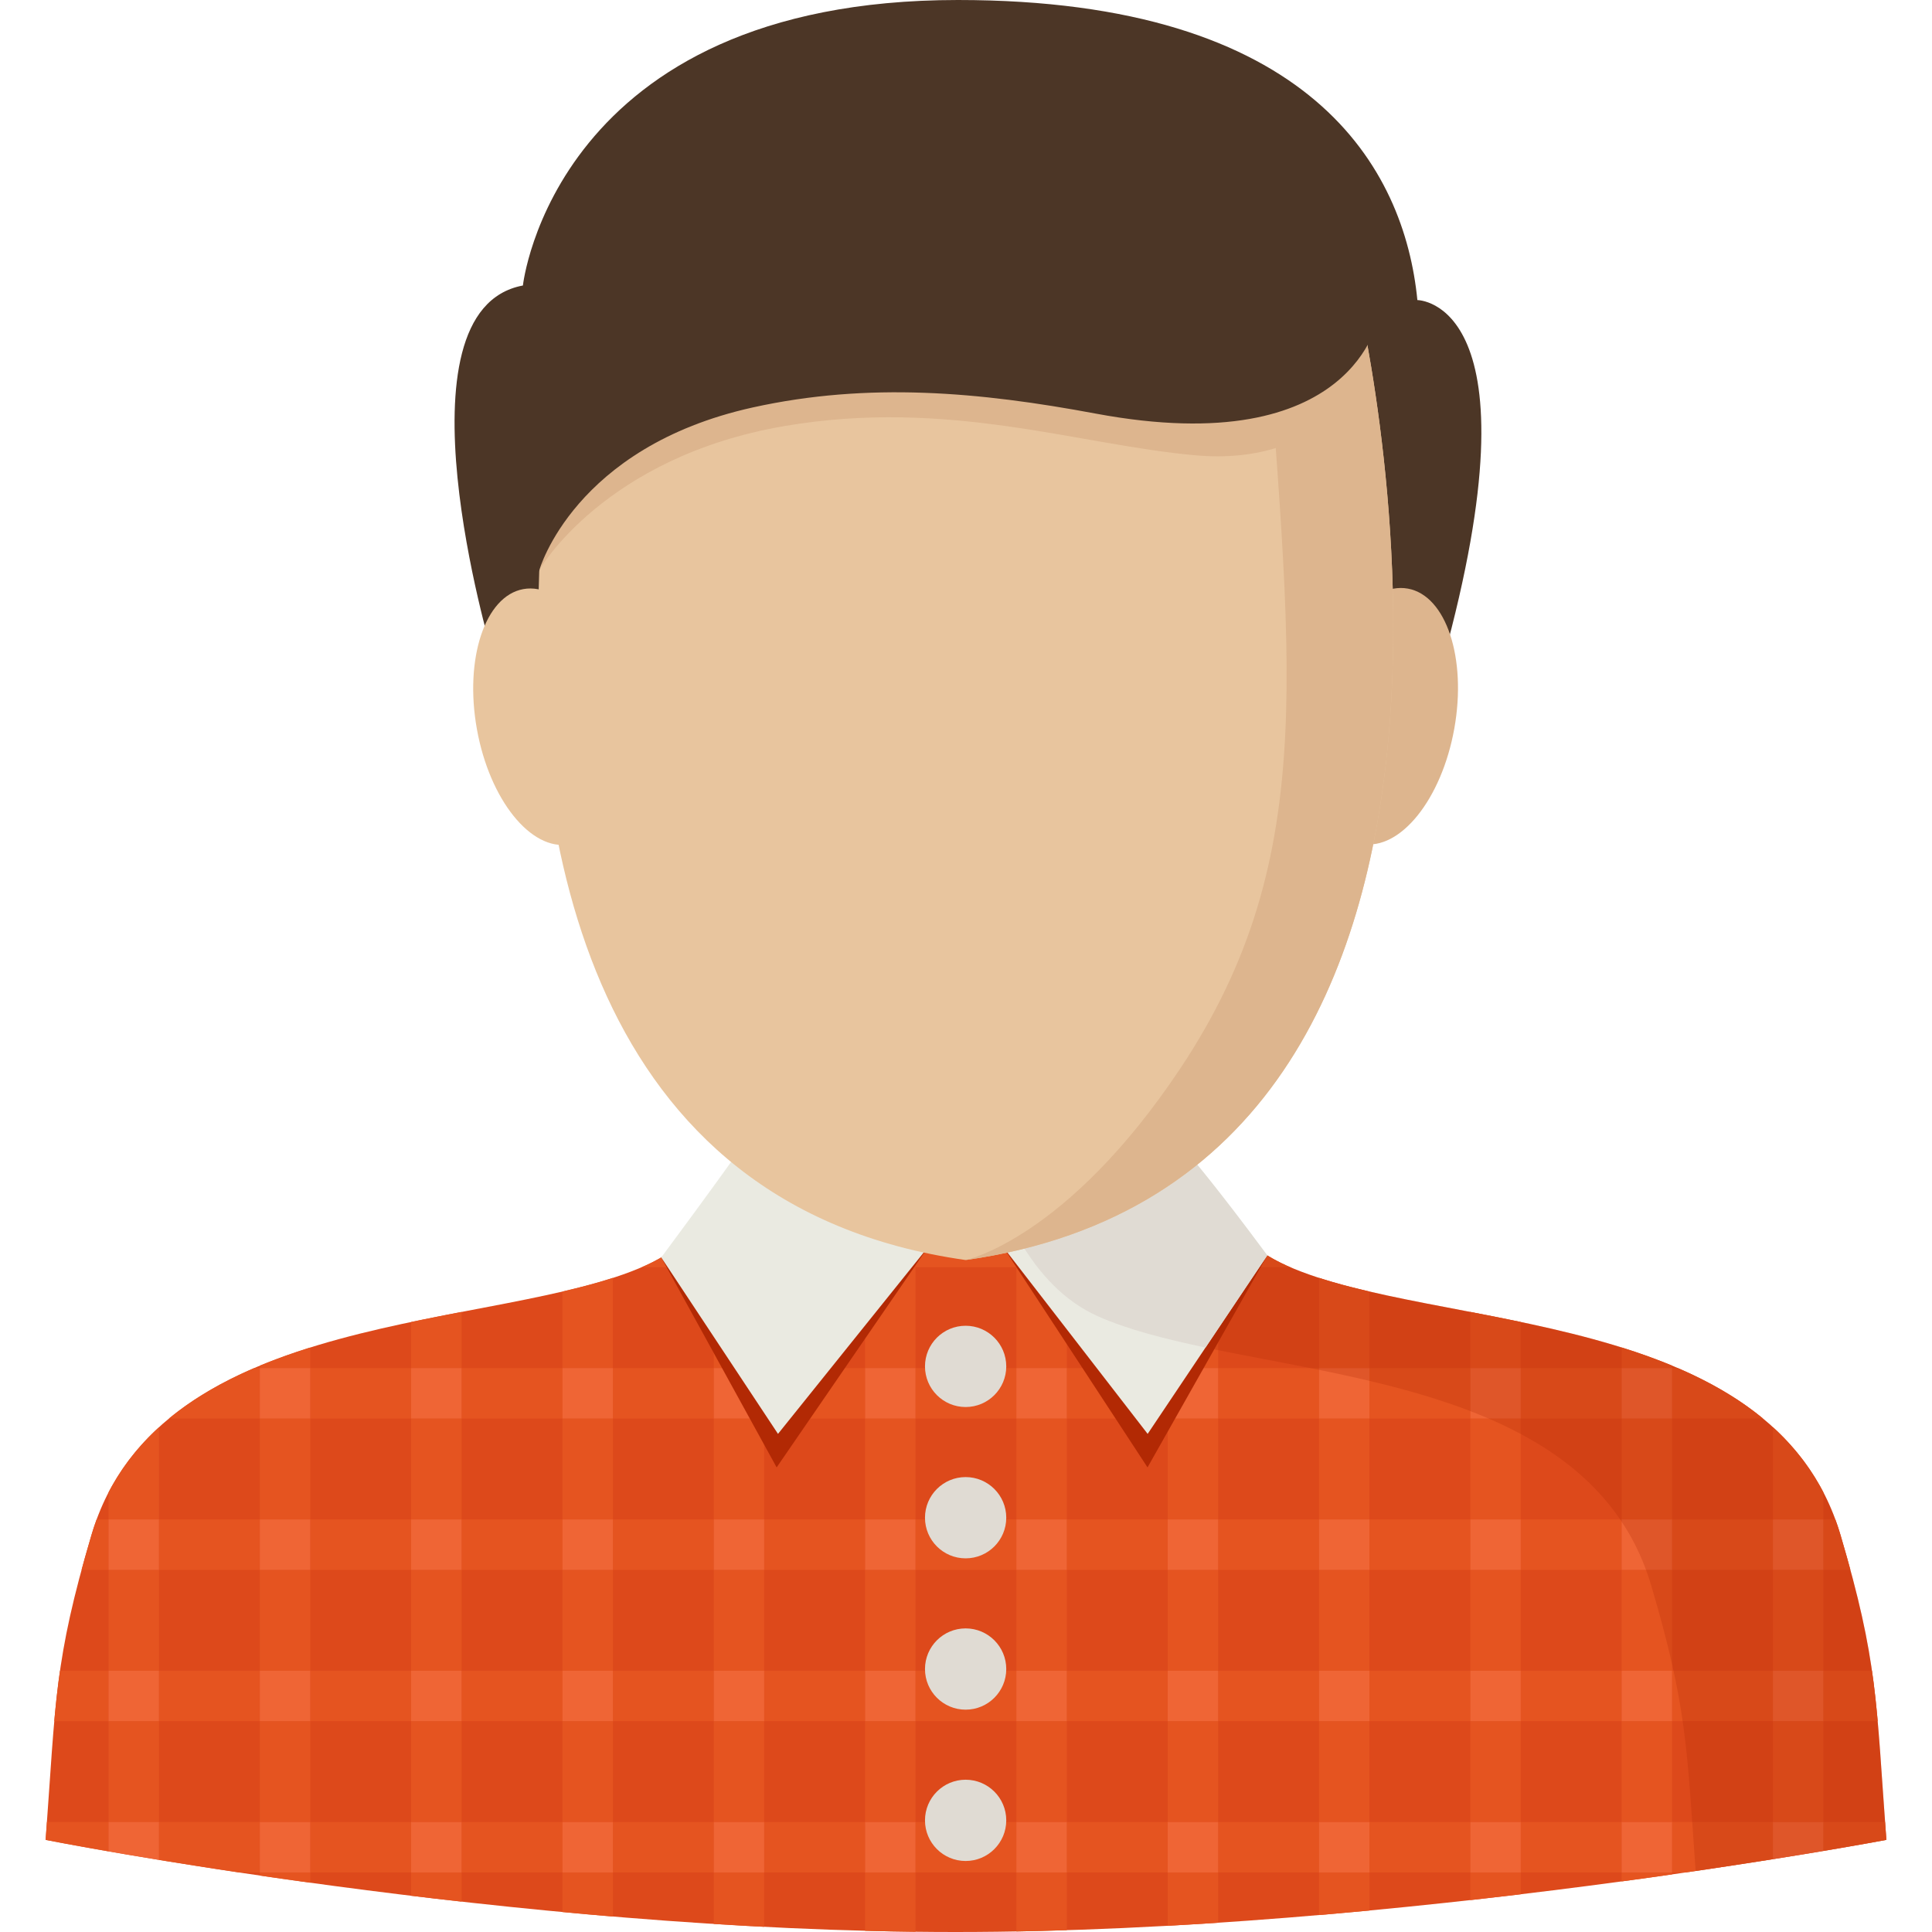 <?xml version="1.0" encoding="iso-8859-1"?>
<!-- Uploaded to: SVG Repo, www.svgrepo.com, Generator: SVG Repo Mixer Tools -->
<svg version="1.1" id="Layer_1" xmlns="http://www.w3.org/2000/svg" xmlns:xlink="http://www.w3.org/1999/xlink" 
	 viewBox="0 0 318.55 318.55" xml:space="preserve">
<g>
	<g>
		<path style="fill:#DD491B;" d="M303.466,253.103c-11.151-37.754-67.121-33.566-91.279-44.408
			c-24.157-10.842-20.386-47.219-23.449-53.548h-58.932c-3.058,6.329,0.714,42.711-23.449,53.548
			c-24.157,10.842-80.133,6.655-91.279,44.408c-6.149,20.824-5.857,27.193-7.554,50.26c0,0,76.8,15.187,150.014,15.187
			s153.488-15.187,153.488-15.187C309.323,280.29,309.615,273.927,303.466,253.103z"/>
		<g>
			<rect x="150.951" y="200.623" style="fill:#E55420;" width="16.631" height="8.319"/>
			<path style="fill:#E55420;" d="M106.357,208.694c-0.185,0.084-0.371,0.163-0.562,0.247h11.888v-8.319h-0.753
				C114.181,203.928,110.73,206.733,106.357,208.694z"/>
			<rect x="175.895" y="200.623" style="fill:#E55420;" width="16.631" height="8.319"/>
			<rect x="126.001" y="200.623" style="fill:#E55420;" width="16.631" height="8.319"/>
			<path style="fill:#E55420;" d="M200.845,208.942h11.904c-0.191-0.084-0.377-0.163-0.562-0.247
				c-4.373-1.962-7.824-4.761-10.572-8.071h-0.77V208.942z"/>
			<path style="fill:#E55420;" d="M275.689,233.892h14.996c-4.114-3.395-8.881-6.098-14.035-8.318h-0.961
				C275.689,225.573,275.689,233.892,275.689,233.892z"/>
			<rect x="101.051" y="225.573" style="fill:#E55420;" width="16.631" height="8.319"/>
			<rect x="200.845" y="225.573" style="fill:#E55420;" width="16.631" height="8.319"/>
			<rect x="150.951" y="225.573" style="fill:#E55420;" width="16.631" height="8.319"/>
			<rect x="76.107" y="225.573" style="fill:#E55420;" width="16.631" height="8.319"/>
			<rect x="225.795" y="225.573" style="fill:#E55420;" width="16.631" height="8.319"/>
			<path style="fill:#E55420;" d="M41.894,225.573c-5.154,2.22-9.92,4.924-14.035,8.318h14.979v-8.318H41.894z"/>
			<rect x="175.895" y="225.573" style="fill:#E55420;" width="16.631" height="8.319"/>
			<rect x="126.001" y="225.573" style="fill:#E55420;" width="16.631" height="8.319"/>
			<rect x="250.739" y="225.573" style="fill:#E55420;" width="16.631" height="8.319"/>
			<rect x="51.157" y="225.573" style="fill:#E55420;" width="16.631" height="8.319"/>
			<rect x="200.845" y="250.523" style="fill:#E55420;" width="16.631" height="8.319"/>
			<rect x="175.895" y="250.523" style="fill:#E55420;" width="16.631" height="8.319"/>
			<rect x="250.739" y="250.523" style="fill:#E55420;" width="16.631" height="8.319"/>
			<path style="fill:#E55420;" d="M17.894,250.523h-1.962c-0.309,0.837-0.596,1.697-0.854,2.58c-0.601,2.04-1.141,3.946-1.63,5.739
				h4.446V250.523z"/>
			<rect x="275.689" y="250.523" style="fill:#E55420;" width="16.631" height="8.319"/>
			<path style="fill:#E55420;" d="M300.639,258.836h4.457c-0.489-1.793-1.029-3.693-1.63-5.739c-0.259-0.882-0.545-1.742-0.854-2.58
				h-1.973C300.639,250.517,300.639,258.836,300.639,258.836z"/>
			<rect x="126.001" y="250.523" style="fill:#E55420;" width="16.631" height="8.319"/>
			<rect x="76.107" y="250.523" style="fill:#E55420;" width="16.631" height="8.319"/>
			<rect x="101.051" y="250.523" style="fill:#E55420;" width="16.631" height="8.319"/>
			<rect x="26.207" y="250.523" style="fill:#E55420;" width="16.631" height="8.319"/>
			<rect x="225.795" y="250.523" style="fill:#E55420;" width="16.631" height="8.319"/>
			<rect x="150.951" y="250.523" style="fill:#E55420;" width="16.631" height="8.319"/>
			<rect x="51.157" y="250.523" style="fill:#E55420;" width="16.631" height="8.319"/>
			<rect x="26.207" y="275.467" style="fill:#E55420;" width="16.631" height="8.319"/>
			<rect x="51.157" y="275.467" style="fill:#E55420;" width="16.631" height="8.319"/>
			<rect x="275.689" y="275.467" style="fill:#E55420;" width="16.631" height="8.319"/>
			<rect x="250.739" y="275.467" style="fill:#E55420;" width="16.631" height="8.319"/>
			<rect x="76.107" y="275.467" style="fill:#E55420;" width="16.631" height="8.319"/>
			<path style="fill:#E55420;" d="M300.639,283.786h8.959c-0.259-2.906-0.551-5.609-0.944-8.319h-8.015
				C300.639,275.467,300.639,283.786,300.639,283.786z"/>
			<rect x="175.895" y="275.467" style="fill:#E55420;" width="16.631" height="8.319"/>
			<rect x="150.951" y="275.467" style="fill:#E55420;" width="16.631" height="8.319"/>
			<rect x="126.001" y="275.467" style="fill:#E55420;" width="16.631" height="8.319"/>
			<rect x="200.845" y="275.467" style="fill:#E55420;" width="16.631" height="8.319"/>
			<rect x="225.795" y="275.467" style="fill:#E55420;" width="16.631" height="8.319"/>
			<path style="fill:#E55420;" d="M17.894,275.467H9.89c-0.388,2.709-0.686,5.407-0.944,8.319h8.942v-8.319H17.894z"/>
			<rect x="101.051" y="275.467" style="fill:#E55420;" width="16.631" height="8.319"/>
			<rect x="126.001" y="300.417" style="fill:#E55420;" width="16.631" height="8.319"/>
			<rect x="101.051" y="300.417" style="fill:#E55420;" width="16.631" height="8.319"/>
			<path style="fill:#E55420;" d="M17.894,305.257v-4.839H7.738c-0.067,0.95-0.141,1.928-0.214,2.945
				C7.524,303.362,11.268,304.099,17.894,305.257z"/>
			<rect x="150.951" y="300.417" style="fill:#E55420;" width="16.631" height="8.319"/>
			<path style="fill:#E55420;" d="M300.639,305.184c6.627-1.113,10.387-1.827,10.387-1.827c-0.073-1.012-0.146-1.99-0.214-2.945
				h-10.173V305.184z"/>
			<rect x="200.845" y="300.417" style="fill:#E55420;" width="16.631" height="8.319"/>
			<rect x="175.895" y="300.417" style="fill:#E55420;" width="16.631" height="8.319"/>
			<rect x="51.157" y="300.417" style="fill:#E55420;" width="16.631" height="8.319"/>
			<rect x="76.107" y="300.417" style="fill:#E55420;" width="16.631" height="8.319"/>
			<path style="fill:#E55420;" d="M42.839,300.417H26.207v6.245c3.906,0.641,8.335,1.343,13.22,2.074h3.417v-8.318h-0.005V300.417z"
				/>
			<path style="fill:#E55420;" d="M292.321,300.417H275.69v8.318h2.203c5.356-0.776,10.201-1.518,14.428-2.192V300.417z"/>
			<rect x="225.795" y="300.417" style="fill:#E55420;" width="16.631" height="8.319"/>
			<rect x="250.739" y="300.417" style="fill:#E55420;" width="16.631" height="8.319"/>
			<rect x="17.894" y="283.786" style="fill:#E55420;" width="8.319" height="16.631"/>
			<path style="fill:#E55420;" d="M26.207,250.523v-15.198c-3.322,3.035-6.149,6.582-8.319,10.758v4.44
				C17.889,250.523,26.207,250.523,26.207,250.523z"/>
			<rect x="17.894" y="258.836" style="fill:#E55420;" width="8.319" height="16.631"/>
			<rect x="17.894" y="250.523" style="fill:#EF6535;" width="8.319" height="8.319"/>
			<rect x="17.894" y="275.467" style="fill:#EF6535;" width="8.319" height="8.319"/>
			<path style="fill:#EF6535;" d="M17.894,305.257c2.406,0.422,5.193,0.894,8.319,1.405v-6.245h-8.319
				C17.894,300.417,17.894,305.257,17.894,305.257z"/>
			<path style="fill:#E55420;" d="M51.157,225.573v-3.395c-2.844,0.894-5.632,1.883-8.319,2.996v0.399H51.157z"/>
			<rect x="42.839" y="233.892" style="fill:#E55420;" width="8.319" height="16.631"/>
			<rect x="42.839" y="283.786" style="fill:#E55420;" width="8.319" height="16.631"/>
			<rect x="42.839" y="258.836" style="fill:#E55420;" width="8.319" height="16.631"/>
			<path style="fill:#E55420;" d="M42.839,308.736v0.506c2.659,0.388,5.435,0.787,8.319,1.18v-1.686H42.839z"/>
			<rect x="42.839" y="225.573" style="fill:#EF6535;" width="8.319" height="8.319"/>
			<rect x="42.839" y="250.523" style="fill:#EF6535;" width="8.319" height="8.319"/>
			<rect x="42.839" y="275.467" style="fill:#EF6535;" width="8.319" height="8.319"/>
			<rect x="42.839" y="300.417" style="fill:#EF6535;" width="8.319" height="8.319"/>
			<rect x="67.788" y="233.892" style="fill:#E55420;" width="8.319" height="16.631"/>
			<rect x="67.788" y="258.836" style="fill:#E55420;" width="8.319" height="16.631"/>
			<path style="fill:#E55420;" d="M76.107,225.573v-9.263c-2.743,0.528-5.525,1.074-8.319,1.658v7.605H76.107z"/>
			<path style="fill:#E55420;" d="M67.788,308.736v3.839c2.715,0.326,5.491,0.652,8.319,0.967v-4.811h-8.319V308.736z"/>
			<rect x="67.788" y="283.786" style="fill:#E55420;" width="8.319" height="16.631"/>
			<rect x="67.788" y="225.573" style="fill:#EF6535;" width="8.319" height="8.319"/>
			<rect x="67.788" y="250.523" style="fill:#EF6535;" width="8.319" height="8.319"/>
			<rect x="67.788" y="275.467" style="fill:#EF6535;" width="8.319" height="8.319"/>
			<rect x="67.788" y="300.417" style="fill:#EF6535;" width="8.319" height="8.319"/>
			<rect x="92.738" y="233.892" style="fill:#E55420;" width="8.319" height="16.631"/>
			<path style="fill:#E55420;" d="M92.738,308.736v6.526c2.743,0.259,5.514,0.506,8.319,0.742v-7.262h-8.319V308.736z"/>
			<path style="fill:#E55420;" d="M101.051,225.573v-14.872c-2.569,0.832-5.362,1.563-8.319,2.254v12.618H101.051L101.051,225.573z"
				/>
			<rect x="92.738" y="258.836" style="fill:#E55420;" width="8.319" height="16.631"/>
			<rect x="92.738" y="283.786" style="fill:#E55420;" width="8.319" height="16.631"/>
			<rect x="92.738" y="225.573" style="fill:#EF6535;" width="8.319" height="8.319"/>
			<rect x="92.738" y="250.523" style="fill:#EF6535;" width="8.319" height="8.319"/>
			<rect x="92.738" y="275.467" style="fill:#EF6535;" width="8.319" height="8.319"/>
			<rect x="92.738" y="300.417" style="fill:#EF6535;" width="8.319" height="8.319"/>
			<rect x="117.683" y="283.786" style="fill:#E55420;" width="8.319" height="16.631"/>
			<rect x="117.683" y="233.892" style="fill:#E55420;" width="8.319" height="16.631"/>
			<path style="fill:#E55420;" d="M117.683,308.736v8.487c2.76,0.174,5.531,0.332,8.319,0.478v-8.965
				C126.001,308.736,117.683,308.736,117.683,308.736z"/>
			<rect x="117.683" y="208.942" style="fill:#E55420;" width="8.319" height="16.631"/>
			<rect x="117.683" y="258.836" style="fill:#E55420;" width="8.319" height="16.631"/>
			<rect x="117.683" y="200.623" style="fill:#E55420;" width="8.319" height="8.319"/>
			<rect x="117.683" y="225.573" style="fill:#EF6535;" width="8.319" height="8.319"/>
			<rect x="117.683" y="250.523" style="fill:#EF6535;" width="8.319" height="8.319"/>
			<rect x="117.683" y="275.467" style="fill:#EF6535;" width="8.319" height="8.319"/>
			<rect x="117.683" y="300.417" style="fill:#EF6535;" width="8.319" height="8.319"/>
			<rect x="142.633" y="233.892" style="fill:#E55420;" width="8.319" height="16.631"/>
			<path style="fill:#E55420;" d="M142.633,308.736v9.617c2.771,0.073,5.542,0.124,8.319,0.157v-9.774L142.633,308.736
				L142.633,308.736z"/>
			<rect x="142.633" y="258.836" style="fill:#E55420;" width="8.319" height="16.631"/>
			<rect x="142.633" y="283.786" style="fill:#E55420;" width="8.319" height="16.631"/>
			<rect x="142.633" y="208.942" style="fill:#E55420;" width="8.319" height="16.631"/>
			<rect x="142.633" y="200.623" style="fill:#E55420;" width="8.319" height="8.319"/>
			<rect x="142.633" y="225.573" style="fill:#EF6535;" width="8.319" height="8.319"/>
			<rect x="142.633" y="250.523" style="fill:#EF6535;" width="8.319" height="8.319"/>
			<rect x="142.633" y="275.467" style="fill:#EF6535;" width="8.319" height="8.319"/>
			<rect x="142.633" y="300.417" style="fill:#EF6535;" width="8.319" height="8.319"/>
			<rect x="167.582" y="283.786" style="fill:#E55420;" width="8.319" height="16.631"/>
			<rect x="167.582" y="233.892" style="fill:#E55420;" width="8.319" height="16.631"/>
			<rect x="167.582" y="258.836" style="fill:#E55420;" width="8.319" height="16.631"/>
			<rect x="167.582" y="208.942" style="fill:#E55420;" width="8.319" height="16.631"/>
			<path style="fill:#E55420;" d="M167.582,308.736v9.724c2.771-0.051,5.542-0.118,8.319-0.208v-9.516H167.582z"/>
			<rect x="167.582" y="200.623" style="fill:#E55420;" width="8.319" height="8.319"/>
			<rect x="167.582" y="225.573" style="fill:#EF6535;" width="8.319" height="8.319"/>
			<rect x="167.582" y="250.523" style="fill:#EF6535;" width="8.319" height="8.319"/>
			<rect x="167.582" y="275.467" style="fill:#EF6535;" width="8.319" height="8.319"/>
			<rect x="167.582" y="300.417" style="fill:#EF6535;" width="8.319" height="8.319"/>
			<rect x="192.532" y="208.942" style="fill:#E55420;" width="8.319" height="16.631"/>
			<rect x="192.532" y="258.836" style="fill:#E55420;" width="8.319" height="16.631"/>
			<path style="fill:#E55420;" d="M192.532,308.736v8.791c2.782-0.152,5.559-0.32,8.319-0.506v-8.285H192.532z"/>
			<rect x="192.532" y="233.892" style="fill:#E55420;" width="8.319" height="16.631"/>
			<rect x="192.532" y="283.786" style="fill:#E55420;" width="8.319" height="16.631"/>
			<rect x="192.532" y="200.623" style="fill:#E55420;" width="8.319" height="8.319"/>
			<rect x="192.532" y="225.573" style="fill:#EF6535;" width="8.319" height="8.319"/>
			<rect x="192.532" y="250.523" style="fill:#EF6535;" width="8.319" height="8.319"/>
			<rect x="192.532" y="275.467" style="fill:#EF6535;" width="8.319" height="8.319"/>
			<rect x="192.532" y="300.417" style="fill:#EF6535;" width="8.319" height="8.319"/>
			<rect x="217.477" y="258.836" style="fill:#E55420;" width="8.319" height="16.631"/>
			<rect x="217.477" y="283.786" style="fill:#E55420;" width="8.319" height="16.631"/>
			<path style="fill:#E55420;" d="M217.477,308.736v7.02c2.799-0.242,5.576-0.489,8.318-0.748v-6.273h-8.318V308.736z"/>
			<path style="fill:#E55420;" d="M225.795,212.949c-2.956-0.686-5.75-1.422-8.318-2.254v14.878h8.318V212.949z"/>
			<rect x="217.477" y="233.892" style="fill:#E55420;" width="8.319" height="16.631"/>
			<rect x="217.477" y="225.573" style="fill:#EF6535;" width="8.319" height="8.319"/>
			<rect x="217.477" y="250.523" style="fill:#EF6535;" width="8.319" height="8.319"/>
			<rect x="217.477" y="275.467" style="fill:#EF6535;" width="8.319" height="8.319"/>
			<rect x="217.477" y="300.417" style="fill:#EF6535;" width="8.319" height="8.319"/>
			<rect x="242.427" y="283.786" style="fill:#E55420;" width="8.319" height="16.631"/>
			<path style="fill:#E55420;" d="M250.739,225.573v-7.605c-2.793-0.585-5.576-1.13-8.319-1.658v9.263H250.739z"/>
			<rect x="242.427" y="233.892" style="fill:#E55420;" width="8.319" height="16.631"/>
			<path style="fill:#E55420;" d="M242.427,308.736v4.553c2.827-0.315,5.598-0.635,8.319-0.961v-3.592H242.427z"/>
			<rect x="242.427" y="258.836" style="fill:#E55420;" width="8.319" height="16.631"/>
			<rect x="242.427" y="225.573" style="fill:#EF6535;" width="8.319" height="8.319"/>
			<rect x="242.427" y="250.523" style="fill:#EF6535;" width="8.319" height="8.319"/>
			<rect x="242.427" y="275.467" style="fill:#EF6535;" width="8.319" height="8.319"/>
			<rect x="242.427" y="300.417" style="fill:#EF6535;" width="8.319" height="8.319"/>
			<rect x="267.376" y="258.836" style="fill:#E55420;" width="8.319" height="16.631"/>
			<rect x="267.376" y="283.786" style="fill:#E55420;" width="8.319" height="16.631"/>
			<path style="fill:#E55420;" d="M267.376,308.736v1.473c2.883-0.388,5.654-0.776,8.319-1.158v-0.315H267.376z"/>
			<rect x="267.376" y="233.892" style="fill:#E55420;" width="8.319" height="16.631"/>
			<path style="fill:#E55420;" d="M267.376,225.573h8.319v-0.405c-2.687-1.113-5.469-2.108-8.319-2.996V225.573z"/>
			<rect x="267.376" y="225.573" style="fill:#EF6535;" width="8.319" height="8.319"/>
			<rect x="267.376" y="250.523" style="fill:#EF6535;" width="8.319" height="8.319"/>
			<rect x="267.376" y="275.467" style="fill:#EF6535;" width="8.319" height="8.319"/>
			<rect x="267.376" y="300.417" style="fill:#EF6535;" width="8.319" height="8.319"/>
			<path style="fill:#E55420;" d="M292.321,235.308v15.215h8.319v-4.468C298.47,241.879,295.643,238.338,292.321,235.308z"/>
			<rect x="292.321" y="258.836" style="fill:#E55420;" width="8.319" height="16.631"/>
			<rect x="292.321" y="283.786" style="fill:#E55420;" width="8.319" height="16.631"/>
			<rect x="292.321" y="250.523" style="fill:#EF6535;" width="8.319" height="8.319"/>
			<rect x="292.321" y="275.467" style="fill:#EF6535;" width="8.319" height="8.319"/>
			<path style="fill:#EF6535;" d="M292.321,306.544c3.125-0.495,5.907-0.956,8.319-1.36v-4.766h-8.319V306.544z"/>
		</g>
		<path style="opacity:0.25;fill:#B22904;enable-background:new    ;" d="M303.466,253.103
			c-11.151-37.754-67.121-33.566-91.279-44.408c-1.141-0.511-2.22-1.079-3.237-1.703l0,0c0,0-4.721,6.52-11.326,14.951
			c27.119,5.829,65.598,8.881,74.631,39.474c5.857,19.83,5.868,26.552,7.324,47.073c19.234-2.816,31.442-5.126,31.442-5.126
			C309.323,280.29,309.615,273.927,303.466,253.103z"/>
		<polygon style="fill:#B22904;" points="109.027,207.329 109.027,207.329 128.053,241.946 152.974,205.676 		"/>
		<polygon style="fill:#B22904;" points="165.452,205.676 185.692,236.578 189.205,241.946 200.199,222.482 208.95,206.991 		"/>
		<path style="fill:#EAEAE1;" d="M152.974,205.676l-32.105-14.557c0,0-3.389,4.817-11.843,16.21l19.251,29.092L152.974,205.676z"/>
		<path style="fill:#EAEAE1;" d="M165.452,205.676l31.183-14.557c0,0,3.861,4.48,12.315,15.873l-19.723,29.43L165.452,205.676z"/>
		<path style="fill:#E0DBD3;" d="M208.95,206.991c-8.453-11.393-12.315-15.873-12.315-15.873l-28.575,13.338
			c3.221,5.548,7.425,10.083,12.916,12.551c4.851,2.175,10.988,3.749,17.789,5.177L208.95,206.991z"/>
		<circle style="fill:#E0DBD3;" cx="159.213" cy="225.292" r="6.7"/>
		<circle style="fill:#E0DBD3;" cx="159.213" cy="250.242" r="6.7"/>
		<circle style="fill:#E0DBD3;" cx="159.213" cy="275.192" r="6.7"/>
		<circle style="fill:#E0DBD3;" cx="159.213" cy="300.142" r="6.7"/>
		<path style="fill:#4C3626;" d="M81.064,107.388c0,0-16.733-56.229,5.154-60.315c0,0,5.109-47.073,71.725-47.073
			c58.32,0,73.624,27.766,75.755,49.478c0,0,20.622,0,4.204,59.489l-37.956,46.05h-87.552L81.064,107.388z"/>
		
			<ellipse transform="matrix(-0.177 0.984 -0.984 -0.177 385.003 -85.657)" style="fill:#DDB58E;" cx="228.314" cy="118.142" rx="21.386" ry="11.629"/>
		
			<ellipse transform="matrix(-0.984 0.177 -0.177 -0.984 199.605 218.494)" style="fill:#E8C59E;" cx="90.057" cy="118.15" rx="11.629" ry="21.386"/>
		<path style="fill:#E8C59E;" d="M223.434,46.95l-63.653,9.218c0,0-22.556,0.922-40.957,9.729
			c-16.89,8.088-29.75,23.91-29.919,28.378c-1.647,44.156,7.931,104.645,70.303,113.48C259.429,193.564,223.434,46.95,223.434,46.95
			z"/>
		<path style="fill:#DDB58E;" d="M159.213,207.756C259.429,193.564,223.434,46.95,223.434,46.95h-15.023
			c4.114,61.242,9.808,93.774-13.815,129.24C175.878,204.293,159.213,207.756,159.213,207.756z"/>
		<path style="fill:#DDB58E;" d="M221.051,40.419c0,0-34.741,15.721-86.597,14.883c-45.712-0.736-45.117,36.146-45.516,38.636
			c0,0,10.662-18.593,40.384-23.685c27.007-4.626,48.512,3.114,67.818,4.822c21.488,1.9,28.648-13.445,28.648-13.445L221.051,40.419
			z"/>
		<path style="fill:#4C3626;" d="M219.208,34.416c0,0-32.909,18.171-84.748,16.733c-55.408-1.54-45.802,41.654-45.516,42.795
			c0,0,5.711-20.24,35.157-26.76c19.116-4.232,37.484-2.552,56.538,1.006c42.857,8.004,46.64-15.918,46.64-15.918
			S229.426,42.954,219.208,34.416z"/>
	</g>
</g>
</svg>